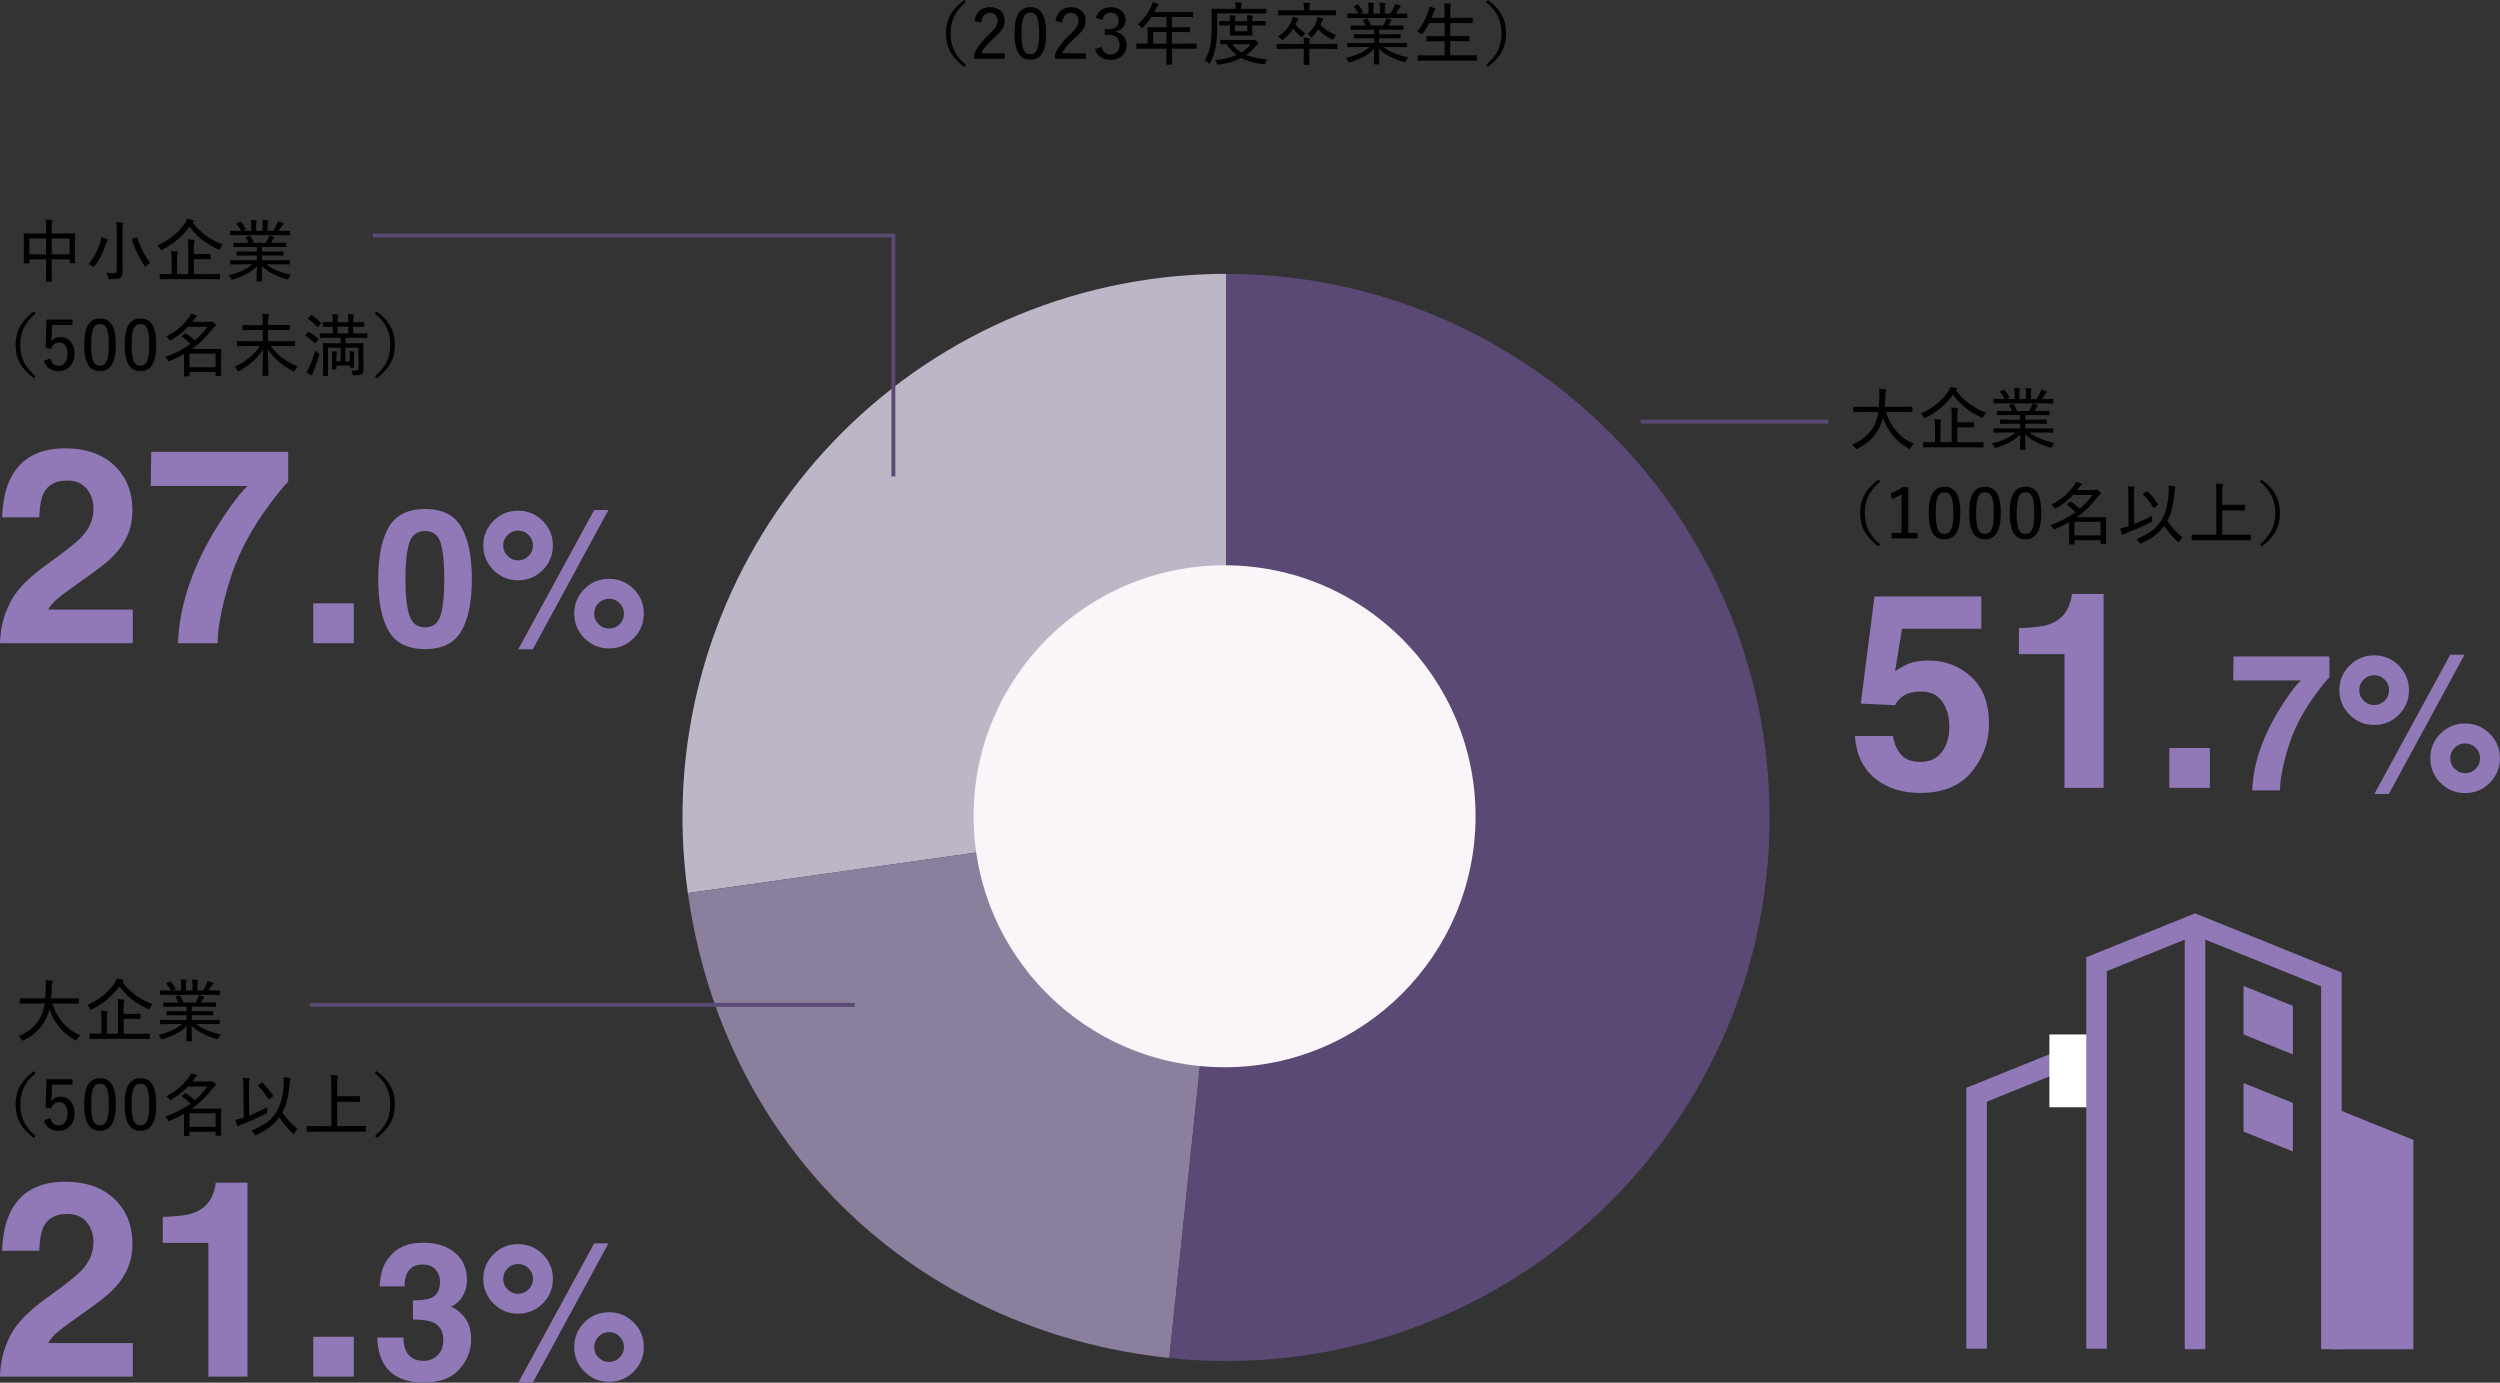 <?xml version="1.0" encoding="UTF-8"?>
<svg id="_レイヤー_2" data-name="レイヤー 2" xmlns="http://www.w3.org/2000/svg" viewBox="0 0 584.12 323.06">
  <rect x="0" y="0" width="584.12" height="323.06" fill="#333333" stroke="none"/>
  <defs>
    <style>
      .cls-1 {
        fill: #fff;
      }

      .cls-2 {
        fill: #faf5f9;
      }

      .cls-3 {
        fill: #8b7f9e;
      }

      .cls-4 {
        fill: #9079b6;
      }

      .cls-5 {
        fill: #bdb6c7;
      }

      .cls-6 {
        fill: #5a4974;
      }

      .cls-7 {
        stroke: #5a4974;
        stroke-width: .91px;
      }

      .cls-7, .cls-8 {
        fill: none;
        stroke-miterlimit: 10;
      }

      .cls-8 {
        stroke: #9079b6;
        stroke-width: 4.8px;
      }
    </style>
  </defs>
  <g id="OBJ">
    <g>
      <g>
        <path d="m225.68.48c-2.67,2.26-3.57,4.53-3.57,7.33s.9,5.09,3.57,7.33l-.4.48c-3.04-2.29-4.26-4.67-4.26-7.81s1.22-5.52,4.26-7.81l.4.48Z"/>
        <path d="m227.71,4.9c.27-2.1,1.7-3.22,3.6-3.22,2.02,0,3.43,1.17,3.43,3.14,0,1.33-.53,2.31-2.45,4.02-1.7,1.5-2.53,2.5-3.04,3.6h5.51v1.3h-7.14v-1.15c.7-1.55,1.73-2.91,3.47-4.56,1.62-1.54,1.98-2.19,1.98-3.22,0-1.14-.7-1.82-1.78-1.82-1.14,0-1.86.75-1.99,2.27l-1.6-.35Z"/>
        <path d="m244.43,7.76c0,4.34-1.31,6.19-3.71,6.19s-3.68-1.82-3.68-6.16,1.31-6.12,3.71-6.12,3.68,1.76,3.68,6.08Zm-5.76.02c0,3.63.62,4.9,2.05,4.9s2.08-1.26,2.08-4.9-.62-4.82-2.05-4.82-2.08,1.18-2.08,4.82Z"/>
        <path d="m246.62,4.9c.27-2.1,1.7-3.22,3.6-3.22,2.02,0,3.43,1.17,3.43,3.14,0,1.33-.53,2.31-2.45,4.02-1.7,1.5-2.53,2.5-3.04,3.6h5.51v1.3h-7.14v-1.15c.7-1.55,1.73-2.91,3.47-4.56,1.62-1.54,1.98-2.19,1.98-3.22,0-1.14-.7-1.82-1.78-1.82-1.14,0-1.86.75-1.98,2.27l-1.6-.35Z"/>
        <path d="m256.06,4.14c.48-1.57,1.73-2.46,3.49-2.46,2,0,3.43,1.25,3.43,2.95,0,1.41-.86,2.43-2.26,2.71v.13c1.55.34,2.51,1.46,2.51,3.01,0,2.07-1.52,3.49-3.68,3.49-1.89,0-3.15-.77-3.7-2.48l1.55-.53c.34,1.25.99,1.75,2.14,1.75,1.25,0,2.03-.83,2.03-2.21,0-1.47-.77-2.34-2.53-2.34h-.91v-1.33h.82c1.65,0,2.4-.75,2.4-2.05,0-1.18-.75-1.82-1.84-1.82-.93,0-1.71.54-1.9,1.7l-1.55-.5Z"/>
        <path d="m267.72,11.36c-1.47,0-1.97.03-2.06.03-.13,0-.14-.02-.14-.16v-.93c0-.13.02-.14.14-.14.1,0,.59.03,2.06.03h.43v-2.3c0-.91-.03-1.31-.03-1.41,0-.13.02-.14.16-.14.08,0,.64.03,2.22.03h2.05v-2.42h-3.52c-.53.82-1.17,1.62-1.94,2.38-.13.14-.21.21-.27.21s-.13-.08-.26-.24c-.22-.29-.46-.48-.7-.61,1.44-1.28,2.42-2.64,3.07-4.06.18-.4.3-.75.37-1.11.46.1.88.21,1.22.32.16.06.22.13.22.24s-.06.16-.18.26c-.13.1-.24.24-.4.58-.14.3-.29.61-.45.9h6.69c1.58,0,2.13-.03,2.21-.03.13,0,.14.02.14.14v.91c0,.13-.02.14-.14.14-.08,0-.62-.03-2.21-.03h-2.56v2.42h1.84c1.58,0,2.11-.03,2.21-.03.13,0,.14.02.14.14v.88c0,.14-.02.16-.14.16-.1,0-.62-.03-2.21-.03h-1.84v2.71h3.52c1.46,0,1.97-.03,2.05-.03.13,0,.14.02.14.14v.93c0,.14-.02.16-.14.16-.08,0-.59-.03-2.05-.03h-3.52v.96c0,1.75.03,2.54.03,2.62,0,.14-.02.14-.14.14h-1.06c-.14,0-.16,0-.16-.14,0-.1.03-.88.03-2.62v-.96h-4.83Zm4.83-1.17v-2.71h-3.12v2.71h3.12Z"/>
        <path d="m284.4,5.62c0,2.1-.06,3.22-.26,4.72-.19,1.49-.67,3.03-1.39,4.34-.08.16-.13.24-.19.24s-.13-.06-.26-.21c-.27-.3-.58-.54-.8-.67.72-1.14,1.23-2.61,1.42-4.19.16-1.33.21-2.4.21-4.42,0-2.21-.03-3.15-.03-3.25,0-.13.02-.14.14-.14.1,0,.64.03,2.21.03h3.27v-.27c0-.5-.02-.91-.11-1.3.51.02.91.05,1.33.1.14.02.22.08.22.13,0,.11-.05.19-.1.3-.06.14-.1.37-.1.74v.3h3.6c1.55,0,2.08-.03,2.18-.03.14,0,.14.02.14.14v.85c0,.13,0,.14-.14.14-.1,0-.62-.03-2.18-.03h-9.17v2.48Zm8.16,3.73c.18,0,.26-.03.32-.06.08-.03.13-.05.18-.05.11,0,.22.06.53.35.3.29.42.43.42.51,0,.13-.05.19-.18.26-.16.08-.3.21-.53.5-.64.8-1.34,1.46-2.11,1.98,1.34.56,2.96.88,4.91,1.04-.18.19-.32.48-.42.78-.13.38-.13.4-.53.35-1.95-.22-3.67-.69-5.11-1.47-1.58.85-3.34,1.3-5.2,1.55-.37.05-.38.03-.53-.34-.11-.27-.26-.53-.45-.69,1.79-.16,3.54-.54,5.06-1.22-.91-.67-1.68-1.5-2.34-2.53-.94.02-1.28.03-1.36.03-.13,0-.14-.02-.14-.14v-.75c0-.13.02-.14.14-.14.1,0,.61.03,2.16.03h5.17Zm.75-4.42c1.6,0,2.16-.03,2.24-.03.14,0,.16.02.16.16v.77c0,.13-.02.14-.16.14-.08,0-.64-.03-2.24-.03h-.74v.69c0,.98.03,1.46.03,1.54,0,.14-.02.16-.14.16-.1,0-.46-.03-1.58-.03h-1.79c-1.14,0-1.49.03-1.57.03-.16,0-.18-.02-.18-.16,0-.1.03-.56.03-1.54v-.69h-.32c-1.31,0-1.92.03-2,.03-.14,0-.16-.02-.16-.14v-.77c0-.14.02-.16.16-.16.08,0,.69.03,2,.03h.32c0-.59-.02-1.06-.08-1.39.42.02.83.05,1.2.1.13.02.19.06.19.11,0,.11-.03.18-.08.27-.06.14-.08.43-.08.91h2.9c0-.59-.03-1.06-.1-1.39.42.02.85.05,1.2.1.13.02.21.06.21.11,0,.11-.03.18-.06.27-.06.14-.1.43-.1.91h.74Zm-5.41,5.39c.61.8,1.31,1.44,2.14,1.94.85-.51,1.58-1.15,2.18-1.94h-4.32Zm3.52-4.39h-2.9v1.38h2.9v-1.38Z"/>
        <path d="m304.64,10.26c0-.75,0-1.04-.1-1.44.46.02.91.05,1.34.1.14.02.19.08.19.16,0,.1-.05.18-.1.27-.05.11-.05.29-.05.59v.32h4.39c1.46,0,1.95-.03,2.03-.03.13,0,.14.02.14.14v.91c0,.14-.02.16-.14.16-.08,0-.58-.03-2.03-.03h-4.39v1.87c0,1.15.03,1.66.03,1.74,0,.13-.02.14-.14.14h-1.06c-.14,0-.16-.02-.16-.14,0-.1.03-.59.03-1.74v-1.87h-4.15c-1.46,0-1.95.03-2.03.03-.13,0-.14-.02-.14-.16v-.91c0-.13.02-.14.14-.14.08,0,.58.03,2.03.03h4.15Zm-3.76-6.69c-1.5,0-2.02.03-2.11.03-.14,0-.16-.02-.16-.14v-.93c0-.13.02-.14.16-.14.1,0,.61.03,2.11.03h3.78v-.24c0-.77-.02-1.17-.11-1.57.46.02.9.05,1.34.11.14.02.22.06.22.13,0,.1-.05.19-.1.3-.06.14-.08.35-.08,1.02v.24h3.97c1.5,0,2.02-.03,2.11-.03.13,0,.14.02.14.14v.93c0,.13-.02.14-.14.14-.1,0-.61-.03-2.11-.03h-9.03Zm.82,1.47c.19-.45.26-.82.3-1.1.43.08.8.16,1.12.27.18.06.26.13.26.22s-.03.13-.1.19c-.14.14-.24.34-.37.62-.06.16-.14.3-.21.45.61.83,1.38,1.5,2.29,2.07-.21.19-.37.37-.54.66-.11.18-.18.26-.26.26-.06,0-.14-.05-.27-.14-.7-.56-1.28-1.19-1.76-1.84-.59.96-1.33,1.75-2.27,2.48-.14.11-.22.18-.29.18-.08,0-.14-.08-.29-.26-.19-.24-.45-.43-.7-.58,1.44-.83,2.53-2.21,3.09-3.47Zm6.85.72c.91,1.09,2.05,1.81,3.62,2.4-.19.19-.38.48-.51.79-.11.22-.16.32-.26.32-.06,0-.14-.05-.29-.11-1.41-.69-2.43-1.52-3.12-2.34-.35.59-.78,1.17-1.3,1.71-.13.13-.21.19-.27.19-.08,0-.14-.08-.29-.24-.19-.24-.37-.38-.61-.53,1.04-.9,1.7-2,2.06-2.95.19-.5.26-.82.27-1.03.43.1.75.18,1.12.32.16.05.22.11.22.21,0,.06-.05.13-.13.19-.13.11-.19.26-.29.51l-.24.54Z"/>
        <path d="m317.02,11.01c-1.49,0-1.98.03-2.06.03-.14,0-.16-.02-.16-.14v-.72c0-.14.02-.16.16-.16.08,0,.58.03,2.06.03h4.03v-1.1h-2.34c-1.6,0-2.16.03-2.24.03-.13,0-.14-.02-.14-.14v-.7c0-.14.02-.16.14-.16.08,0,.64.03,2.24.03h2.34v-1.07h-3.11c-1.57,0-2.1.03-2.18.03-.14,0-.16-.02-.16-.14v-.74c0-.13.02-.14.16-.14.08,0,.61.03,2.18.03h1.15c-.19-.48-.38-.88-.61-1.2-.08-.13-.06-.18.13-.24l.66-.19c.18-.06.21-.06.29.06.27.42.54.96.79,1.57h2.83c.18-.32.32-.62.51-1.06.08-.19.13-.35.19-.66.38.08.75.16,1.02.26.19.06.27.11.27.19,0,.1-.05.14-.13.21-.1.08-.19.24-.26.35-.13.24-.26.45-.42.7h1.23c1.58,0,2.1-.03,2.19-.03.13,0,.14.02.14.14v.74c0,.13-.02.14-.14.14-.1,0-.61-.03-2.19-.03h-3.35v1.07h2.64c1.6,0,2.14-.03,2.24-.03.13,0,.14.02.14.16v.7c0,.13-.02.14-.14.14-.1,0-.64-.03-2.24-.03h-2.64v1.1h4.32c1.49,0,1.97-.03,2.06-.03.14,0,.16.02.16.16v.72c0,.13-.02.14-.16.14-.1,0-.58-.03-2.06-.03h-3.33c1.46,1.1,3.23,1.86,5.79,2.43-.16.19-.35.46-.5.77-.18.37-.21.38-.59.27-2.4-.69-4.24-1.68-5.73-3.04,0,2.19.08,3.2.08,3.47,0,.13-.02.14-.14.14h-1.02c-.13,0-.14-.02-.14-.14,0-.27.06-1.23.08-3.43-1.49,1.46-3.2,2.32-5.52,3.06-.13.05-.22.06-.29.06-.11,0-.18-.08-.27-.29-.16-.32-.34-.56-.53-.74,2.42-.62,4.19-1.39,5.55-2.58h-3.01Zm0-6.83c-1.49,0-1.98.03-2.06.03-.14,0-.16-.02-.16-.14v-.77c0-.14.02-.16.16-.16.08,0,.58.03,2.06.03h.37c-.3-.59-.62-1.07-1.04-1.57-.08-.08-.06-.14.11-.22l.64-.32c.13-.06.18-.06.26.03.38.45.78,1.01,1.12,1.6.06.11.05.14-.11.22l-.48.26h1.86v-1.14c0-.58-.02-1.01-.1-1.44.4.02.9.05,1.1.08.22.03.29.08.29.16s-.05.16-.08.26c-.03.11-.08.37-.08.94v1.14h1.54v-1.12c0-.58,0-1.01-.1-1.44.4.02.88.05,1.09.08.24.03.3.08.3.16,0,.06-.05.18-.08.26-.05.13-.08.35-.08.93v1.14h1.3c.32-.48.58-.93.82-1.44.11-.22.21-.5.27-.79.43.1.82.21,1.12.34.13.05.24.11.24.19,0,.11-.06.16-.16.24-.11.1-.18.19-.26.32-.24.37-.5.75-.77,1.14h.48c1.49,0,1.97-.03,2.06-.03.14,0,.16.02.16.16v.77c0,.13-.02.14-.16.14-.1,0-.58-.03-2.06-.03h-9.57Z"/>
        <path d="m333.45,14.18c-1.5,0-2,.03-2.08.03-.13,0-.14-.02-.14-.14v-.99c0-.14.02-.16.14-.16.08,0,.58.03,2.08.03h4.08v-3.31h-1.87c-1.6,0-2.13.03-2.22.03-.14,0-.16-.02-.16-.16v-.95c0-.13.02-.14.16-.14.1,0,.62.03,2.22.03h1.87v-3.06h-3.6c-.42.85-.91,1.67-1.54,2.43-.11.13-.16.21-.24.21-.06,0-.14-.06-.29-.21-.22-.22-.51-.4-.75-.5,1.25-1.44,2.05-2.99,2.62-4.8.11-.34.19-.69.21-.98.43.1.91.22,1.22.32.16.05.22.11.22.21,0,.06-.03.14-.13.26-.1.1-.19.27-.29.54-.16.45-.32.88-.5,1.31h3.06v-1.12c0-1.14-.02-1.6-.13-2.29.51.02,1.02.05,1.42.08.13.02.21.1.21.16,0,.1-.03.19-.08.3-.06.19-.1.59-.1,1.71v1.15h2.87c1.6,0,2.13-.03,2.22-.03.14,0,.16.02.16.14v.98c0,.13-.02.14-.16.14-.1,0-.62-.03-2.22-.03h-2.87v3.06h2.13c1.6,0,2.14-.03,2.22-.03.13,0,.14.02.14.14v.95c0,.14-.02.16-.14.16-.08,0-.62-.03-2.22-.03h-2.13v3.31h4.02c1.49,0,1.99-.03,2.08-.03.13,0,.14.02.14.16v.99c0,.13-.02.14-.14.14-.1,0-.59-.03-2.08-.03h-9.43Z"/>
        <path d="m347.64,0c3.06,2.29,4.26,4.67,4.26,7.81s-1.2,5.52-4.26,7.81l-.4-.48c2.67-2.24,3.57-4.51,3.57-7.33s-.9-5.07-3.57-7.33l.4-.48Z"/>
      </g>
      <g>
        <path class="cls-4" d="m20.25,285.55c-1.06-1.27-2.58-1.91-4.56-1.91-2.71,0-4.55,1.01-5.53,3.03-.56,1.17-.9,3.02-1,5.56H.5c.15-3.85.84-6.97,2.09-9.34,2.38-4.52,6.59-6.78,12.66-6.78,4.79,0,8.6,1.33,11.44,3.98,2.83,2.66,4.25,6.17,4.25,10.55,0,3.35-1,6.33-3,8.94-1.31,1.73-3.47,3.66-6.47,5.78l-3.56,2.53c-2.23,1.58-3.76,2.73-4.58,3.44-.82.71-1.52,1.53-2.08,2.47h19.78v7.84H0c.08-3.25.78-6.22,2.09-8.91,1.27-3.02,4.27-6.22,9-9.59,4.1-2.94,6.76-5.04,7.97-6.31,1.85-1.98,2.78-4.15,2.78-6.5,0-1.92-.53-3.51-1.59-4.78Z"/>
        <path class="cls-4" d="m57.81,321.64h-9.12v-31.25h-10.66v-6.06c2.81-.12,4.78-.31,5.91-.56,1.79-.4,3.25-1.19,4.38-2.38.77-.81,1.35-1.9,1.75-3.25.23-.81.34-1.42.34-1.81h7.41v45.31Z"/>
        <path class="cls-4" d="m73.19,312.33h9.47v9.31h-9.47v-9.31Z"/>
        <path class="cls-4" d="m95.54,296.83c-.7.93-1.04,2.18-1.01,3.74h-5.82c.06-1.58.33-3.07.81-4.48.51-1.24,1.31-2.38,2.41-3.43.82-.74,1.79-1.31,2.91-1.71s2.5-.59,4.13-.59c3.03,0,5.48.78,7.34,2.35s2.79,3.67,2.79,6.31c0,1.87-.55,3.44-1.66,4.73-.7.8-1.43,1.35-2.19,1.64.57,0,1.39.49,2.45,1.47,1.59,1.47,2.38,3.49,2.38,6.04,0,2.68-.93,5.04-2.79,7.08-1.86,2.04-4.61,3.05-8.26,3.05-4.49,0-7.61-1.47-9.36-4.4-.92-1.56-1.43-3.6-1.53-6.12h6.12c0,1.27.2,2.32.61,3.15.76,1.53,2.14,2.3,4.13,2.3,1.23,0,2.29-.42,3.21-1.26.91-.84,1.37-2.04,1.37-3.62,0-2.08-.85-3.48-2.54-4.18-.96-.39-2.48-.59-4.55-.59v-4.46c2.03-.03,3.44-.23,4.24-.59,1.39-.61,2.08-1.85,2.08-3.72,0-1.21-.35-2.2-1.06-2.95-.71-.76-1.7-1.14-2.99-1.14-1.47,0-2.55.47-3.24,1.4Z"/>
        <path class="cls-4" d="m115.3,304.56c-1.59-1.59-2.38-3.51-2.38-5.75s.79-4.16,2.38-5.75c1.59-1.59,3.51-2.38,5.75-2.38s4.16.79,5.75,2.38c1.59,1.59,2.38,3.51,2.38,5.75s-.79,4.16-2.37,5.75c-1.58,1.59-3.5,2.38-5.76,2.38s-4.16-.79-5.75-2.38Zm3.3-3.3c.67.69,1.49,1.03,2.45,1.03s1.78-.34,2.46-1.02,1.02-1.5,1.02-2.46-.34-1.78-1.02-2.46c-.68-.68-1.5-1.02-2.46-1.02s-1.78.34-2.46,1.02-1.02,1.5-1.02,2.46.34,1.78,1.03,2.45Zm5.88,21.81h-3.39l17.74-32.55h3.33l-17.68,32.55Zm9.69-8.33c0-2.26.79-4.19,2.38-5.78,1.59-1.58,3.51-2.36,5.75-2.36s4.16.79,5.75,2.38c1.59,1.59,2.38,3.51,2.38,5.75s-.79,4.16-2.38,5.75c-1.59,1.59-3.51,2.38-5.75,2.38s-4.16-.79-5.75-2.38-2.38-3.51-2.38-5.75Zm5.69,2.45c.67.69,1.49,1.03,2.45,1.03s1.78-.34,2.46-1.02,1.02-1.5,1.02-2.46-.34-1.78-1.02-2.46c-.68-.68-1.5-1.02-2.46-1.02s-1.78.34-2.46,1.02-1.02,1.5-1.02,2.46.34,1.78,1.03,2.45Z"/>
      </g>
      <g>
        <path class="cls-4" d="m20.25,114.19c-1.06-1.27-2.58-1.91-4.56-1.91-2.71,0-4.55,1.01-5.53,3.03-.56,1.17-.9,3.02-1,5.56H.5c.15-3.85.84-6.97,2.09-9.34,2.38-4.52,6.59-6.78,12.66-6.78,4.79,0,8.6,1.33,11.44,3.98,2.83,2.66,4.25,6.17,4.25,10.55,0,3.35-1,6.33-3,8.94-1.31,1.73-3.47,3.66-6.47,5.78l-3.56,2.53c-2.23,1.58-3.76,2.73-4.58,3.44-.82.71-1.52,1.53-2.08,2.47h19.78v7.84H0c.08-3.25.78-6.22,2.09-8.91,1.27-3.02,4.27-6.22,9-9.59,4.1-2.94,6.76-5.04,7.97-6.31,1.85-1.98,2.78-4.15,2.78-6.5,0-1.92-.53-3.51-1.59-4.78Z"/>
        <path class="cls-4" d="m61.78,119.53c-2.38,3.38-4.37,6.85-5.97,10.44-1.27,2.81-2.42,6.25-3.44,10.31-1.02,4.06-1.53,7.4-1.53,10h-9.25c.27-8.12,2.94-16.57,8-25.34,3.27-5.44,6.01-9.23,8.22-11.38h-22.59l.12-8h32v6.97c-1.33,1.31-3.19,3.65-5.56,7Z"/>
        <path class="cls-4" d="m73.19,140.97h9.47v9.31h-9.47v-9.31Z"/>
        <path class="cls-4" d="m99.31,151.66c-4.04,0-6.87-1.42-8.5-4.24-1.63-2.83-2.44-6.86-2.44-12.1s.81-9.28,2.44-12.12,4.46-4.27,8.5-4.27,6.88,1.42,8.51,4.27c1.62,2.84,2.43,6.88,2.43,12.12s-.81,9.27-2.44,12.1c-1.63,2.83-4.46,4.24-8.5,4.24Zm3.65-7.98c.57-1.92.85-4.71.85-8.36s-.29-6.65-.86-8.49-1.79-2.76-3.64-2.76-3.08.92-3.68,2.76c-.6,1.84-.9,4.67-.9,8.49s.3,6.44.9,8.37c.6,1.93,1.82,2.9,3.68,2.9s3.07-.97,3.65-2.91Z"/>
        <path class="cls-4" d="m115.3,133.2c-1.59-1.59-2.38-3.51-2.38-5.75s.79-4.16,2.38-5.75c1.59-1.59,3.51-2.38,5.75-2.38s4.16.79,5.75,2.38c1.59,1.59,2.38,3.51,2.38,5.75s-.79,4.16-2.37,5.75c-1.58,1.59-3.5,2.38-5.76,2.38s-4.16-.79-5.75-2.38Zm3.3-3.3c.67.69,1.49,1.03,2.45,1.03s1.78-.34,2.46-1.02c.68-.68,1.02-1.5,1.02-2.46s-.34-1.78-1.02-2.46c-.68-.68-1.5-1.02-2.46-1.02s-1.78.34-2.46,1.02c-.68.68-1.02,1.5-1.02,2.46s.34,1.78,1.03,2.45Zm5.88,21.81h-3.39l17.74-32.55h3.33l-17.68,32.55Zm9.69-8.33c0-2.26.79-4.19,2.38-5.78,1.59-1.58,3.51-2.36,5.75-2.36s4.16.79,5.75,2.38c1.59,1.59,2.38,3.51,2.38,5.75s-.79,4.16-2.38,5.75-3.51,2.38-5.75,2.38-4.16-.79-5.75-2.38c-1.59-1.59-2.38-3.51-2.38-5.75Zm5.69,2.45c.67.69,1.49,1.03,2.45,1.03s1.78-.34,2.46-1.02,1.02-1.5,1.02-2.46-.34-1.78-1.02-2.46c-.68-.68-1.5-1.02-2.46-1.02s-1.78.34-2.46,1.02-1.02,1.5-1.02,2.46.34,1.78,1.03,2.45Z"/>
      </g>
      <g>
        <path class="cls-4" d="m448.74,161.58c-1.08,0-2.02.14-2.81.41-1.4.5-2.45,1.43-3.16,2.78l-8-.38,3.19-25.03h24.97v7.56h-18.53l-1.62,9.91c1.38-.9,2.45-1.49,3.22-1.78,1.29-.48,2.86-.72,4.72-.72,3.75,0,7.02,1.26,9.81,3.78,2.79,2.52,4.19,6.19,4.19,11,0,4.19-1.34,7.93-4.03,11.22s-6.71,4.94-12.06,4.94c-4.31,0-7.85-1.16-10.62-3.47-2.77-2.31-4.31-5.59-4.62-9.84h8.88c.35,1.94,1.03,3.43,2.03,4.48s2.46,1.58,4.38,1.58c2.21,0,3.89-.78,5.05-2.33s1.73-3.5,1.73-5.86-.54-4.27-1.62-5.86c-1.08-1.59-2.77-2.39-5.06-2.39Z"/>
        <path class="cls-4" d="m491.49,184.08h-9.12v-31.25h-10.66v-6.06c2.81-.12,4.78-.31,5.91-.56,1.79-.4,3.25-1.19,4.38-2.38.77-.81,1.35-1.9,1.75-3.25.23-.81.34-1.42.34-1.81h7.41v45.31Z"/>
        <path class="cls-4" d="m506.86,174.77h9.47v9.31h-9.47v-9.31Z"/>
        <path class="cls-4" d="m540.37,163.15c-1.66,2.36-3.06,4.8-4.18,7.31-.89,1.97-1.69,4.38-2.41,7.22-.71,2.84-1.07,5.18-1.07,7h-6.47c.19-5.69,2.06-11.6,5.6-17.74,2.29-3.81,4.21-6.46,5.75-7.96h-15.82l.09-5.6h22.4v4.88c-.93.92-2.23,2.55-3.89,4.9Z"/>
        <path class="cls-4" d="m548.97,167c-1.59-1.59-2.38-3.51-2.38-5.75s.79-4.16,2.38-5.75c1.59-1.59,3.51-2.38,5.75-2.38s4.16.79,5.75,2.38c1.59,1.59,2.38,3.51,2.38,5.75s-.79,4.16-2.37,5.75c-1.58,1.59-3.5,2.38-5.76,2.38s-4.16-.79-5.75-2.38Zm3.3-3.3c.67.69,1.49,1.03,2.45,1.03s1.78-.34,2.46-1.02c.68-.68,1.02-1.5,1.02-2.46s-.34-1.78-1.02-2.46c-.68-.68-1.5-1.02-2.46-1.02s-1.78.34-2.46,1.02c-.68.68-1.02,1.5-1.02,2.46s.34,1.78,1.03,2.45Zm5.88,21.81h-3.39l17.74-32.55h3.33l-17.68,32.55Zm9.69-8.33c0-2.26.79-4.19,2.38-5.78,1.59-1.58,3.51-2.36,5.75-2.36s4.16.79,5.75,2.38c1.59,1.59,2.38,3.51,2.38,5.75s-.8,4.16-2.38,5.75c-1.59,1.59-3.51,2.38-5.75,2.38s-4.16-.79-5.75-2.38c-1.59-1.59-2.38-3.51-2.38-5.75Zm5.69,2.45c.67.69,1.49,1.03,2.45,1.03s1.78-.34,2.46-1.02c.68-.68,1.02-1.5,1.02-2.46s-.34-1.78-1.02-2.46c-.68-.68-1.5-1.02-2.46-1.02s-1.78.34-2.46,1.02c-.68.68-1.02,1.5-1.02,2.46s.34,1.78,1.03,2.45Z"/>
      </g>
      <g>
        <path d="m435.27,96.28c-1.49,0-2,.03-2.08.03-.14,0-.16-.02-.16-.16v-.98c0-.13.02-.14.16-.14.08,0,.59.03,2.08.03h3.73c.06-.74.1-1.54.11-2.4.02-.83,0-1.33-.08-1.83.4.02,1.02.05,1.44.11.13.02.24.1.24.19,0,.13-.03.19-.1.32-.08.16-.11.45-.13,1.17-.02.85-.05,1.67-.13,2.43h4.23c1.49,0,2-.03,2.08-.03.14,0,.16.02.16.14v.98c0,.14-.02.16-.16.16-.08,0-.59-.03-2.08-.03h-3.94c1.01,3.27,3.28,6.15,6.53,7.39-.26.24-.53.56-.72.9-.13.22-.18.32-.27.32-.08,0-.16-.05-.3-.13-2.66-1.41-4.83-3.94-5.94-7.12-.19.78-.45,1.5-.77,2.16-1.1,2.27-2.74,3.81-5.15,5.01-.14.06-.24.11-.3.11-.1,0-.16-.08-.3-.29-.21-.3-.45-.53-.72-.74,2.66-1.07,4.34-2.71,5.27-4.61.43-.88.72-1.87.9-3.01h-3.59Z"/>
        <path d="m463.45,97.3c-.1.22-.13.32-.22.32-.06,0-.14-.05-.29-.11-2.77-1.22-5.01-2.98-6.63-5.3-1.73,2.45-3.86,4.1-6.35,5.38-.16.08-.24.13-.3.13-.08,0-.13-.1-.24-.3-.16-.32-.37-.58-.61-.8,3.01-1.34,5.12-3.22,6.4-5.17.27-.38.38-.67.5-1.04.48.06.98.19,1.33.27.16.05.24.11.24.22,0,.08-.05.14-.14.21-.05.03-.1.06-.13.11,1.84,2.51,4.26,4.16,7.04,5.19-.24.26-.42.54-.59.9Zm-11.92,7.2c-1.46,0-1.97.03-2.05.03-.13,0-.14-.02-.14-.14v-.96c0-.13.02-.14.14-.14.08,0,.59.03,2.05.03h.58v-3.55c0-.86-.02-1.42-.13-1.84.48.02.94.05,1.39.1.13.02.21.08.21.16,0,.11-.05.19-.1.3-.08.19-.1.54-.1,1.31v3.52h2.63v-6.26c0-.85-.02-1.41-.11-1.84.48.02.96.05,1.39.1.13.02.22.1.22.16,0,.14-.05.21-.1.32-.1.19-.1.54-.1,1.3v1.57h1.81c1.41,0,1.9-.03,2-.03.13,0,.14.02.14.16v.91c0,.14-.02.16-.14.16-.1,0-.59-.03-2-.03h-1.81v3.49h3.92c1.47,0,1.97-.03,2.06-.03.13,0,.14.02.14.14v.96c0,.13-.02.14-.14.14-.1,0-.59-.03-2.06-.03h-9.72Z"/>
        <path d="m467.99,101.06c-1.49,0-1.98.03-2.06.03-.14,0-.16-.02-.16-.14v-.72c0-.14.02-.16.16-.16.08,0,.58.03,2.06.03h4.03v-1.1h-2.34c-1.6,0-2.16.03-2.24.03-.13,0-.14-.02-.14-.14v-.71c0-.14.02-.16.14-.16.08,0,.64.03,2.24.03h2.34v-1.07h-3.11c-1.57,0-2.1.03-2.18.03-.14,0-.16-.02-.16-.14v-.74c0-.13.02-.14.16-.14.08,0,.61.03,2.18.03h1.15c-.19-.48-.38-.88-.61-1.2-.08-.13-.06-.18.13-.24l.66-.19c.18-.06.21-.06.29.06.27.42.54.96.78,1.57h2.83c.18-.32.32-.62.51-1.06.08-.19.13-.35.19-.66.38.08.75.16,1.02.26.19.06.27.11.27.19,0,.1-.05.14-.13.21-.1.08-.19.24-.26.35-.13.24-.26.45-.42.71h1.23c1.58,0,2.1-.03,2.19-.03.13,0,.14.02.14.14v.74c0,.13-.02.14-.14.14-.1,0-.61-.03-2.19-.03h-3.35v1.07h2.64c1.6,0,2.14-.03,2.24-.03.13,0,.14.02.14.16v.71c0,.13-.02.14-.14.14-.1,0-.64-.03-2.24-.03h-2.64v1.1h4.32c1.49,0,1.97-.03,2.06-.03.14,0,.16.02.16.16v.72c0,.13-.02.14-.16.14-.1,0-.58-.03-2.06-.03h-3.33c1.46,1.11,3.23,1.86,5.79,2.43-.16.19-.35.46-.5.77-.18.37-.21.38-.59.27-2.4-.69-4.24-1.68-5.73-3.04,0,2.19.08,3.2.08,3.47,0,.13-.02.14-.14.14h-1.02c-.13,0-.14-.02-.14-.14,0-.27.06-1.23.08-3.43-1.49,1.46-3.2,2.32-5.52,3.06-.13.05-.22.06-.29.06-.11,0-.18-.08-.27-.29-.16-.32-.34-.56-.53-.74,2.42-.62,4.19-1.39,5.55-2.58h-3.01Zm0-6.83c-1.49,0-1.98.03-2.06.03-.14,0-.16-.02-.16-.14v-.77c0-.14.02-.16.16-.16.08,0,.58.03,2.06.03h.37c-.3-.59-.62-1.07-1.04-1.57-.08-.08-.06-.14.11-.22l.64-.32c.13-.06.18-.06.26.03.38.45.78,1.01,1.12,1.6.06.11.05.14-.11.22l-.48.26h1.86v-1.14c0-.58-.02-1.01-.1-1.44.4.02.9.05,1.1.08.22.03.29.08.29.16s-.05.16-.08.26c-.03.11-.08.37-.08.95v1.14h1.54v-1.12c0-.58,0-1.01-.1-1.44.4.02.88.05,1.09.08.24.03.3.08.3.16,0,.06-.05.18-.08.26-.05.13-.08.35-.08.93v1.14h1.3c.32-.48.58-.93.82-1.44.11-.22.21-.5.27-.78.43.1.82.21,1.12.34.13.05.24.11.24.19,0,.11-.06.16-.16.24-.11.1-.18.19-.26.32-.24.37-.5.75-.77,1.14h.48c1.49,0,1.97-.03,2.06-.03.14,0,.16.02.16.16v.77c0,.13-.02.14-.16.14-.1,0-.58-.03-2.06-.03h-9.57Z"/>
        <path d="m439.28,112.53c-2.67,2.26-3.57,4.53-3.57,7.33s.9,5.09,3.57,7.33l-.4.48c-3.04-2.29-4.26-4.67-4.26-7.81s1.22-5.52,4.26-7.81l.4.48Z"/>
        <path d="m445.85,124.52h2.19v1.26h-6.1v-1.26h2.35v-9.04c-.61.46-1.38.8-2.27,1.12l-.27-1.38c1.02-.32,1.95-.77,2.77-1.39h1.33v10.69Z"/>
        <path d="m458.03,119.82c0,4.34-1.31,6.19-3.71,6.19s-3.68-1.82-3.68-6.16,1.31-6.11,3.71-6.11,3.68,1.76,3.68,6.08Zm-5.76.02c0,3.63.62,4.9,2.05,4.9s2.08-1.27,2.08-4.9-.62-4.82-2.05-4.82-2.08,1.18-2.08,4.82Z"/>
        <path d="m467.48,119.82c0,4.34-1.31,6.19-3.71,6.19s-3.68-1.82-3.68-6.16,1.31-6.11,3.71-6.11,3.68,1.76,3.68,6.08Zm-5.76.02c0,3.63.62,4.9,2.05,4.9s2.08-1.27,2.08-4.9-.62-4.82-2.05-4.82-2.08,1.18-2.08,4.82Z"/>
        <path d="m476.94,119.82c0,4.34-1.31,6.19-3.71,6.19s-3.68-1.82-3.68-6.16,1.31-6.11,3.71-6.11,3.68,1.76,3.68,6.08Zm-5.76.02c0,3.63.62,4.9,2.05,4.9s2.08-1.27,2.08-4.9-.62-4.82-2.05-4.82-2.08,1.18-2.08,4.82Z"/>
        <path d="m484.41,115.61c-1.01,1.09-2.24,2.1-3.94,3.11-.14.08-.22.13-.29.13-.1,0-.16-.08-.27-.29-.19-.29-.4-.5-.61-.64,2.46-1.3,3.99-2.69,5.23-4.4.24-.34.42-.64.51-.95.48.11.88.24,1.23.37.13.05.18.1.18.19s-.06.16-.19.24-.22.19-.45.5l-.46.62h3.92c.26,0,.32,0,.42-.03.08-.03.14-.06.24-.06.13,0,.27.08.54.34.34.3.4.43.4.53,0,.13-.06.21-.21.29-.13.06-.32.26-.5.48-1.38,1.81-2.87,3.36-4.91,4.79h4.55c1.41,0,2.08-.03,2.18-.03.13,0,.14.02.14.13,0,.1-.03.53-.03,1.94v1.38c0,2.26.03,2.66.03,2.75,0,.13-.02.14-.14.14h-1.02c-.14,0-.16-.02-.16-.14v-.78h-6.08v.86c0,.13-.02.14-.14.14h-1.02c-.14,0-.16-.02-.16-.14,0-.08.03-.56.03-2.8v-2.27c-.98.56-2.05,1.09-3.27,1.62-.13.05-.21.08-.27.08-.11,0-.14-.08-.27-.3-.16-.32-.37-.54-.59-.72,2.48-.86,4.37-1.9,5.91-3.04-.66-.66-1.28-1.18-1.94-1.63-.06-.05-.1-.08-.1-.11s.03-.08.11-.14l.56-.48c.14-.13.19-.13.32-.05.7.45,1.33.96,2.05,1.6,1.17-.99,2.11-2.06,2.98-3.19h-4.5Zm.3,6.31v3.17h6.08v-3.17h-6.08Z"/>
        <path d="m498.66,122.44c1.33-.53,2.75-1.17,4.19-1.94-.03.27-.03.59.02.9q.06.4-.3.59c-1.84.96-3.7,1.79-5.84,2.58-.3.11-.43.18-.53.27-.06.06-.13.1-.19.1-.08,0-.16-.05-.21-.18-.14-.38-.29-.86-.4-1.3.51-.1.94-.21,1.39-.35l.56-.19-.06-7c-.02-1.1-.02-1.7-.13-2.29.46.02.98.05,1.38.1.14.02.24.1.24.16,0,.13-.05.21-.1.32-.1.19-.11.61-.1,1.7l.08,6.53Zm6.29-.77c.93-1.47,1.54-3.46,1.73-5.95.08-.95.08-1.65,0-2.23.54.03,1.04.1,1.42.16.13.03.21.08.21.19,0,.13-.06.22-.11.35-.06.16-.14.74-.21,1.5-.19,2.46-.77,4.51-1.6,6,1.09,1.66,2.26,2.87,3.54,3.84-.24.24-.5.59-.7.93-.1.18-.14.26-.21.26s-.13-.06-.26-.18c-1.15-1.09-2.11-2.21-3.11-3.67-1.12,1.57-2.51,2.75-5.27,4.05-.14.06-.24.11-.3.11-.1,0-.14-.1-.27-.3-.18-.32-.38-.54-.67-.77,3.09-1.26,4.66-2.48,5.81-4.31Zm-3.46-6.83c.08-.05.13-.08.16-.08.05,0,.08.03.13.08.96.88,1.68,1.79,2.43,2.95.08.11.05.18-.1.27l-.7.5c-.1.06-.14.1-.19.1-.06,0-.1-.05-.14-.13-.75-1.22-1.41-2.06-2.34-2.98-.1-.1-.08-.14.1-.26l.66-.45Z"/>
        <path d="m514.31,126.22c-1.49,0-1.98.03-2.08.03-.13,0-.14-.02-.14-.14v-1.07c0-.13.02-.14.14-.14.1,0,.59.03,2.08.03h3.52v-9.49c0-1.25-.02-1.81-.11-2.46.48.02,1.04.05,1.46.11.13.02.24.08.24.16,0,.11-.05.21-.1.34-.06.18-.11.56-.11,1.55v2.8h3.15c1.46,0,1.97-.03,2.05-.03.13,0,.14.02.14.16v1.07c0,.13-.02.14-.14.14-.08,0-.59-.03-2.05-.03h-3.15v5.68h4.45c1.49,0,2-.03,2.08-.03.14,0,.16.02.16.14v1.07c0,.13-.02.14-.16.14-.08,0-.59-.03-2.08-.03h-9.35Z"/>
        <path d="m528.44,112.05c3.06,2.29,4.26,4.67,4.26,7.81s-1.2,5.52-4.26,7.81l-.4-.48c2.67-2.24,3.57-4.51,3.57-7.33s-.9-5.07-3.57-7.33l.4-.48Z"/>
      </g>
      <g>
        <g>
          <path class="cls-5" d="m286.47,190.99l-125.76,17.67c-9.76-69.46,38.63-133.68,108.08-143.44,5.56-.78,12.06-1.24,17.67-1.24v127Z"/>
          <path class="cls-3" d="m286.47,190.99l-13.27,126.3c-59.43-6.25-104.17-49.45-112.48-108.63l125.76-17.67Z"/>
          <path class="cls-6" d="m286.47,190.99V63.99c70.14,0,126.99,56.86,126.99,127s-56.86,127-126.99,127c-4.77,0-8.53-.2-13.27-.7l13.27-126.3Z"/>
        </g>
        <circle class="cls-2" cx="286.12" cy="190.72" r="58.64"/>
      </g>
      <line class="cls-7" x1="427.22" y1="98.5" x2="383.34" y2="98.5"/>
      <polyline class="cls-7" points="208.74 111.3 208.74 55.02 87.12 55.02"/>
      <g>
        <path d="m10.77,53.35c0-.98-.02-1.49-.11-2.05.48.02.98.05,1.39.1.11.02.22.08.22.16,0,.11-.03.21-.08.3-.06.16-.11.56-.11,1.39v1.3h3.12c1.58,0,2.13-.03,2.22-.03.13,0,.14.02.14.14,0,.08-.03.54-.03,1.89v1.75c0,2.54.03,2.96.03,3.06,0,.13-.02.14-.14.14h-1.01c-.13,0-.14-.02-.14-.14v-.77h-4.19v2.18c0,1.92.03,2.83.03,2.91,0,.13-.02.14-.14.14h-1.07c-.14,0-.16-.02-.16-.14,0-.1.03-.98.03-2.9v-2.19h-3.92v.83c0,.13-.02.14-.16.14h-1.01c-.13,0-.14-.02-.14-.14,0-.1.03-.53.03-3.07v-1.55c0-1.57-.03-2.05-.03-2.13,0-.13.02-.14.14-.14.1,0,.66.03,2.23.03h2.87v-1.2Zm-3.92,6.07h3.92v-3.7h-3.92v3.7Zm5.23-3.7v3.7h4.19v-3.7h-4.19Z"/>
        <path d="m23.41,56.73c.14-.46.21-.91.22-1.31.45.1.93.26,1.28.4.16.06.26.14.26.24,0,.08-.05.14-.11.21-.1.11-.21.29-.29.58-.59,1.9-1.39,3.65-2.67,5.28-.13.16-.19.24-.26.24s-.13-.06-.27-.18c-.29-.22-.64-.4-.91-.5,1.36-1.5,2.21-3.25,2.75-4.96Zm5.2,3.97c0,.99.05,2.05.05,2.74,0,.8-.16,1.2-.51,1.44-.38.26-.9.34-2.43.35-.38,0-.42,0-.48-.42-.06-.38-.21-.8-.38-1.06.59.08,1.04.1,1.65.1.56,0,.77-.11.77-.7v-9.14c0-.99-.02-1.47-.13-2.1.48.02,1.04.05,1.44.11.14.02.24.08.24.14,0,.14-.03.22-.1.34-.1.18-.11.48-.11,1.47v6.72Zm3.18-5.22c.21-.08.22-.08.27.06.66,2.22,1.84,4.34,3.07,5.91-.26.13-.62.35-.93.62-.14.13-.22.19-.29.19s-.13-.06-.22-.22c-1.06-1.6-2.26-4-2.87-6.05-.05-.14-.02-.16.22-.24l.74-.27Z"/>
        <path d="m51.44,58.01c-.1.22-.13.32-.22.32-.06,0-.14-.05-.29-.11-2.77-1.22-5.01-2.98-6.63-5.3-1.73,2.45-3.86,4.1-6.36,5.38-.16.08-.24.13-.3.13-.08,0-.13-.1-.24-.3-.16-.32-.37-.58-.61-.8,3.01-1.34,5.12-3.22,6.4-5.17.27-.38.38-.67.5-1.04.48.06.98.19,1.33.27.16.05.24.11.24.22,0,.08-.05.14-.14.21-.05.03-.1.06-.13.11,1.84,2.51,4.26,4.16,7.04,5.19-.24.26-.42.54-.59.9Zm-11.92,7.2c-1.46,0-1.97.03-2.05.03-.13,0-.14-.02-.14-.14v-.96c0-.13.02-.14.14-.14.08,0,.59.03,2.05.03h.58v-3.55c0-.86-.02-1.42-.13-1.84.48.02.94.05,1.39.1.13.02.21.08.21.16,0,.11-.05.19-.1.3-.08.19-.1.54-.1,1.31v3.52h2.62v-6.26c0-.85-.02-1.41-.11-1.84.48.02.96.05,1.39.1.13.02.22.1.22.16,0,.14-.05.21-.1.32-.1.19-.1.54-.1,1.3v1.57h1.81c1.41,0,1.91-.03,2-.03.13,0,.14.02.14.16v.91c0,.14-.02.16-.14.16-.1,0-.59-.03-2-.03h-1.81v3.49h3.92c1.47,0,1.97-.03,2.06-.03.13,0,.14.02.14.14v.96c0,.13-.02.14-.14.14-.1,0-.59-.03-2.06-.03h-9.72Z"/>
        <path d="m55.98,61.77c-1.49,0-1.98.03-2.06.03-.14,0-.16-.02-.16-.14v-.72c0-.14.02-.16.16-.16.08,0,.58.03,2.06.03h4.03v-1.1h-2.34c-1.6,0-2.16.03-2.24.03-.13,0-.14-.02-.14-.14v-.7c0-.14.02-.16.14-.16.08,0,.64.03,2.24.03h2.34v-1.07h-3.11c-1.57,0-2.1.03-2.18.03-.14,0-.16-.02-.16-.14v-.74c0-.13.02-.14.16-.14.08,0,.61.03,2.18.03h1.15c-.19-.48-.38-.88-.61-1.2-.08-.13-.06-.18.13-.24l.66-.19c.18-.06.21-.06.29.06.27.42.54.96.79,1.57h2.83c.18-.32.32-.62.51-1.06.08-.19.13-.35.19-.66.38.08.75.16,1.02.26.19.06.27.11.27.19,0,.1-.05.14-.13.21-.1.08-.19.24-.26.35-.13.24-.26.45-.42.7h1.23c1.58,0,2.1-.03,2.19-.03.13,0,.14.02.14.14v.74c0,.13-.02.14-.14.14-.1,0-.61-.03-2.19-.03h-3.35v1.07h2.64c1.6,0,2.14-.03,2.24-.03.13,0,.14.02.14.16v.7c0,.13-.02.14-.14.14-.1,0-.64-.03-2.24-.03h-2.64v1.1h4.32c1.49,0,1.97-.03,2.06-.03.14,0,.16.02.16.16v.72c0,.13-.02.14-.16.14-.1,0-.58-.03-2.06-.03h-3.33c1.46,1.1,3.23,1.86,5.79,2.43-.16.19-.35.46-.5.77-.18.37-.21.38-.59.27-2.4-.69-4.24-1.68-5.73-3.04,0,2.19.08,3.2.08,3.47,0,.13-.02.14-.14.14h-1.02c-.13,0-.14-.02-.14-.14,0-.27.06-1.23.08-3.43-1.49,1.46-3.2,2.32-5.52,3.06-.13.05-.22.06-.29.06-.11,0-.18-.08-.27-.29-.16-.32-.34-.56-.53-.74,2.42-.62,4.19-1.39,5.55-2.58h-3.01Zm0-6.83c-1.49,0-1.98.03-2.06.03-.14,0-.16-.02-.16-.14v-.77c0-.14.02-.16.16-.16.08,0,.58.03,2.06.03h.37c-.3-.59-.62-1.07-1.04-1.57-.08-.08-.06-.14.11-.22l.64-.32c.13-.06.18-.06.26.03.38.45.79,1.01,1.12,1.6.06.11.05.14-.11.22l-.48.26h1.86v-1.14c0-.58-.02-1.01-.1-1.44.4.02.9.05,1.1.08.22.03.29.08.29.16s-.05.16-.08.26c-.03.11-.08.37-.08.94v1.14h1.54v-1.12c0-.58,0-1.01-.1-1.44.4.02.88.05,1.09.08.24.03.3.08.3.16,0,.06-.05.18-.08.26-.05.13-.08.35-.08.93v1.14h1.3c.32-.48.58-.93.82-1.44.11-.22.21-.5.27-.79.43.1.82.21,1.12.34.13.05.24.11.24.19,0,.11-.06.16-.16.24-.11.1-.18.19-.26.32-.24.37-.5.75-.77,1.14h.48c1.49,0,1.97-.03,2.06-.03.14,0,.16.02.16.16v.77c0,.13-.02.14-.16.14-.1,0-.58-.03-2.06-.03h-9.57Z"/>
        <path d="m8.31,73.24c-2.67,2.26-3.57,4.53-3.57,7.33s.9,5.09,3.57,7.33l-.4.48c-3.04-2.29-4.26-4.67-4.26-7.81s1.22-5.52,4.26-7.81l.4.48Z"/>
        <path d="m16.93,75.93h-4.75l-.11,2.67c-.02.38-.06.86-.1,1.25.38-.67,1.17-1.1,2.15-1.1,1.84,0,3.3,1.49,3.3,3.86,0,2.51-1.62,4.11-3.68,4.11-1.79,0-3.03-.82-3.49-2.43l1.55-.53c.27,1.17.9,1.7,1.92,1.7,1.25,0,2.05-1.04,2.05-2.82,0-1.68-.74-2.62-1.94-2.62-.88,0-1.58.51-1.89,1.46l-1.31-.19.26-6.63h6.05v1.28Z"/>
        <path d="m27.06,80.52c0,4.34-1.31,6.19-3.71,6.19s-3.68-1.82-3.68-6.16,1.31-6.12,3.71-6.12,3.68,1.76,3.68,6.08Zm-5.76.02c0,3.63.62,4.9,2.05,4.9s2.08-1.26,2.08-4.9-.62-4.82-2.05-4.82-2.08,1.18-2.08,4.82Z"/>
        <path d="m36.51,80.52c0,4.34-1.31,6.19-3.71,6.19s-3.68-1.82-3.68-6.16,1.31-6.12,3.71-6.12,3.68,1.76,3.68,6.08Zm-5.76.02c0,3.63.62,4.9,2.05,4.9s2.08-1.26,2.08-4.9-.62-4.82-2.05-4.82-2.08,1.18-2.08,4.82Z"/>
        <path d="m43.98,76.31c-1.01,1.09-2.24,2.1-3.94,3.11-.14.08-.22.13-.29.13-.1,0-.16-.08-.27-.29-.19-.29-.4-.5-.61-.64,2.46-1.3,3.99-2.69,5.23-4.4.24-.34.42-.64.51-.94.48.11.88.24,1.23.37.13.05.18.1.18.19s-.06.16-.19.24-.22.19-.45.5l-.46.62h3.92c.26,0,.32,0,.42-.03.08-.03.14-.06.24-.06.13,0,.27.08.54.34.34.3.4.43.4.53,0,.13-.06.21-.21.29-.13.06-.32.26-.5.48-1.38,1.81-2.87,3.36-4.91,4.79h4.55c1.41,0,2.08-.03,2.18-.03.13,0,.14.02.14.13,0,.1-.03.53-.03,1.94v1.38c0,2.26.03,2.66.03,2.75,0,.13-.02.14-.14.14h-1.02c-.14,0-.16-.02-.16-.14v-.79h-6.08v.87c0,.13-.02.14-.14.14h-1.02c-.14,0-.16-.02-.16-.14,0-.08.03-.56.03-2.8v-2.27c-.98.56-2.05,1.09-3.27,1.62-.13.05-.21.08-.27.08-.11,0-.14-.08-.27-.3-.16-.32-.37-.54-.59-.72,2.48-.86,4.37-1.9,5.91-3.04-.66-.66-1.28-1.18-1.94-1.63-.06-.05-.1-.08-.1-.11s.03-.08.11-.14l.56-.48c.14-.13.19-.13.32-.05.71.45,1.33.96,2.05,1.6,1.17-.99,2.11-2.06,2.98-3.19h-4.5Zm.3,6.31v3.17h6.08v-3.17h-6.08Z"/>
        <path d="m57.6,80.86c-1.49,0-2.02.03-2.1.03-.13,0-.14-.02-.14-.14v-.93c0-.13.02-.14.14-.14.08,0,.61.03,2.1.03h3.78v-2.61h-2.37c-1.6,0-2.16.03-2.24.03-.13,0-.14-.02-.14-.14v-.93c0-.13.02-.14.14-.14.08,0,.64.03,2.24.03h2.37v-.75c0-.98,0-1.26-.11-1.89.48.02.94.05,1.34.1.14.02.22.1.22.14,0,.16-.06.27-.1.38-.06.21-.1.5-.1,1.23v.78h2.69c1.6,0,2.16-.03,2.26-.03.11,0,.13.02.13.14v.93c0,.13-.02.14-.13.14-.1,0-.66-.03-2.26-.03h-2.69v2.61h4.07c1.5,0,2.02-.03,2.11-.03.13,0,.14.02.14.14v.93c0,.13-.02.14-.14.14-.1,0-.61-.03-2.11-.03h-3.46c1.34,1.89,3.65,3.71,6.32,4.8-.24.22-.46.51-.64.85-.1.21-.14.29-.22.29-.06,0-.16-.05-.3-.13-2.53-1.28-4.47-2.99-5.79-5.06.02,2.64.08,5.14.08,6.07,0,.13-.02.14-.14.14h-1.07c-.13,0-.14-.02-.14-.14,0-.85.08-3.38.1-6.02-1.28,1.99-3.07,3.65-5.47,5.01-.14.08-.24.13-.3.13-.08,0-.14-.08-.24-.29-.16-.34-.37-.59-.59-.82,2.55-1.15,4.56-2.87,5.89-4.83h-3.11Z"/>
        <path d="m71.92,77.62c.11-.13.16-.14.27-.08.75.46,1.47.98,2.16,1.63.05.03.08.06.08.11,0,.03-.03.08-.08.14l-.54.67c-.14.19-.19.21-.29.11-.66-.69-1.39-1.27-2.1-1.71-.06-.03-.1-.06-.1-.1,0-.05.03-.08.1-.16l.5-.62Zm.34,8.15c.48-1.09.96-2.3,1.38-3.87.18.21.42.4.71.58.21.13.27.18.27.3,0,.06-.02.16-.06.3-.38,1.31-.88,2.62-1.34,3.73-.14.3-.22.53-.24.69-.02.11-.08.19-.14.19s-.14-.02-.27-.08c-.32-.19-.62-.37-.98-.64.27-.38.46-.72.69-1.2Zm.3-12.05c.14-.16.18-.16.29-.08.74.46,1.47,1.09,2.08,1.73.05.05.08.08.08.13s-.03.1-.11.18l-.53.64c-.14.16-.18.18-.27.06-.64-.71-1.41-1.41-2.08-1.84-.06-.03-.1-.06-.1-.1,0-.05.05-.1.13-.18l.51-.54Zm4.55,5.2c-1.58,0-2.14.03-2.22.03-.14,0-.16-.02-.16-.14v-.8c0-.13.02-.14.16-.14.08,0,.64.03,2.22.03h.64v-1.58c-1.55,0-2.1.03-2.19.03-.13,0-.14-.02-.14-.16v-.8c0-.13.02-.14.14-.14.1,0,.64.03,2.19.03v-.37c0-.64-.02-1.12-.11-1.54.42.02.88.05,1.22.1.13.02.21.06.21.13,0,.1-.05.18-.1.29-.06.16-.08.46-.08.99v.4h2.5v-.37c0-.64-.02-1.12-.1-1.54.42.02.88.05,1.2.1.13.02.21.06.21.13,0,.1-.03.18-.08.29-.06.16-.1.46-.1.99v.4h.24c1.57,0,2.11-.03,2.21-.03.13,0,.14.02.14.14v.8c0,.14-.02.16-.14.16-.1,0-.64-.03-2.21-.03h-.24v1.58h.91c1.62,0,2.16-.03,2.24-.03.14,0,.16.02.16.14v.8c0,.13-.02.14-.16.14-.08,0-.62-.03-2.24-.03h-2.71v1.28h1.86c1.57,0,2.11-.03,2.21-.03.13,0,.14.02.14.16,0,.08-.03.67-.03,2v1.91c0,.74.05,1.52.05,1.98,0,.51-.05.9-.35,1.15-.3.24-.75.32-1.76.32-.38,0-.4.02-.48-.4-.06-.3-.18-.56-.3-.75.53.05.86.05,1.23.05s.46-.14.46-.51v-4.83h-3.06v3.2h1.06v-1.18c0-.45-.02-.82-.1-1.22.35.02.82.05,1.06.1.08.02.14.06.14.14,0,.06-.02.13-.05.19-.06.13-.1.3-.1.69v1.47c0,.77.03,1.01.03,1.1,0,.14-.02.16-.14.16h-.7c-.13,0-.14-.02-.14-.16v-.35h-3.14v.78c0,.13-.02.14-.18.14h-.71c-.14,0-.16-.02-.16-.14,0-.1.03-.4.03-1.2v-1.73c0-.45-.02-.8-.1-1.2.32.02.8.05,1.01.08.18.03.24.1.24.14,0,.1-.03.16-.06.26-.05.11-.08.3-.08.64v1.28h1.01v-3.2h-2.99v4.66c0,1.17.03,1.7.03,1.78,0,.13-.02.14-.14.14h-.93c-.13,0-.14-.02-.14-.14,0-.1.03-.56.03-1.78v-3.67c0-1.33-.03-1.81-.03-1.9,0-.14.02-.16.14-.16.11,0,.67.03,2.24.03h1.78v-1.28h-2.5Zm4.27-1.02v-1.58h-2.5v1.58h2.5Z"/>
        <path d="m88.01,72.76c3.06,2.29,4.26,4.67,4.26,7.81s-1.2,5.52-4.26,7.81l-.4-.48c2.67-2.24,3.57-4.51,3.57-7.33s-.9-5.07-3.57-7.33l.4-.48Z"/>
      </g>
      <g>
        <path d="m6.86,234.48c-1.49,0-2,.03-2.08.03-.14,0-.16-.02-.16-.16v-.98c0-.13.02-.14.16-.14.08,0,.59.03,2.08.03h3.73c.06-.74.1-1.54.11-2.4.02-.83,0-1.33-.08-1.82.4.02,1.02.05,1.44.11.13.02.24.1.24.19,0,.13-.03.19-.1.32-.08.16-.11.45-.13,1.17-.02.85-.05,1.66-.13,2.43h4.23c1.49,0,2-.03,2.08-.03.14,0,.16.02.16.14v.98c0,.14-.02.16-.16.16-.08,0-.59-.03-2.08-.03h-3.94c1.01,3.27,3.28,6.15,6.53,7.4-.26.24-.53.56-.72.9-.13.22-.18.32-.27.32-.08,0-.16-.05-.3-.13-2.66-1.41-4.83-3.94-5.94-7.12-.19.78-.45,1.5-.77,2.16-1.1,2.27-2.74,3.81-5.15,5.01-.14.06-.24.11-.3.11-.1,0-.16-.08-.3-.29-.21-.3-.45-.53-.72-.74,2.66-1.07,4.34-2.71,5.27-4.61.43-.88.72-1.87.9-3.01h-3.59Z"/>
        <path d="m35.04,235.51c-.1.22-.13.32-.22.32-.06,0-.14-.05-.29-.11-2.77-1.22-5.01-2.98-6.63-5.3-1.73,2.45-3.86,4.1-6.36,5.38-.16.08-.24.13-.3.13-.08,0-.13-.1-.24-.3-.16-.32-.37-.58-.61-.8,3.01-1.34,5.12-3.22,6.4-5.17.27-.38.38-.67.5-1.04.48.06.98.19,1.33.27.16.05.24.11.24.22,0,.08-.05.14-.14.21-.05.03-.1.06-.13.11,1.84,2.51,4.26,4.16,7.04,5.19-.24.26-.42.54-.59.9Zm-11.92,7.2c-1.46,0-1.97.03-2.05.03-.13,0-.14-.02-.14-.14v-.96c0-.13.02-.14.14-.14.08,0,.59.03,2.05.03h.58v-3.55c0-.87-.02-1.42-.13-1.84.48.02.94.05,1.39.1.13.02.21.08.21.16,0,.11-.05.19-.1.3-.08.19-.1.54-.1,1.31v3.52h2.62v-6.26c0-.85-.02-1.41-.11-1.84.48.02.96.05,1.39.1.13.02.22.1.22.16,0,.14-.05.21-.1.32-.1.19-.1.54-.1,1.3v1.57h1.81c1.41,0,1.91-.03,2-.03.13,0,.14.02.14.16v.91c0,.14-.02.16-.14.16-.1,0-.59-.03-2-.03h-1.81v3.49h3.92c1.47,0,1.97-.03,2.06-.03.13,0,.14.02.14.14v.96c0,.13-.02.14-.14.14-.1,0-.59-.03-2.06-.03h-9.72Z"/>
        <path d="m39.58,239.27c-1.49,0-1.98.03-2.06.03-.14,0-.16-.02-.16-.14v-.72c0-.14.02-.16.16-.16.08,0,.58.03,2.06.03h4.03v-1.1h-2.34c-1.6,0-2.16.03-2.24.03-.13,0-.14-.02-.14-.14v-.7c0-.14.02-.16.14-.16.08,0,.64.03,2.24.03h2.34v-1.07h-3.11c-1.57,0-2.1.03-2.18.03-.14,0-.16-.02-.16-.14v-.74c0-.13.02-.14.16-.14.08,0,.61.03,2.18.03h1.15c-.19-.48-.38-.88-.61-1.2-.08-.13-.06-.18.13-.24l.66-.19c.18-.06.21-.06.29.06.27.42.54.96.79,1.57h2.83c.18-.32.32-.62.51-1.06.08-.19.13-.35.19-.66.38.08.75.16,1.02.26.19.06.27.11.27.19,0,.1-.05.14-.13.21-.1.08-.19.24-.26.35-.13.24-.26.45-.42.7h1.23c1.58,0,2.1-.03,2.19-.03.13,0,.14.02.14.14v.74c0,.13-.02.14-.14.14-.1,0-.61-.03-2.19-.03h-3.35v1.07h2.64c1.6,0,2.14-.03,2.24-.03.13,0,.14.02.14.16v.7c0,.13-.02.14-.14.14-.1,0-.64-.03-2.24-.03h-2.64v1.1h4.32c1.49,0,1.97-.03,2.06-.03.14,0,.16.02.16.16v.72c0,.13-.02.14-.16.14-.1,0-.58-.03-2.06-.03h-3.33c1.46,1.1,3.23,1.86,5.79,2.43-.16.19-.35.46-.5.77-.18.37-.21.38-.59.27-2.4-.69-4.24-1.68-5.73-3.04,0,2.19.08,3.2.08,3.47,0,.13-.02.14-.14.14h-1.02c-.13,0-.14-.02-.14-.14,0-.27.06-1.23.08-3.42-1.49,1.46-3.2,2.32-5.52,3.06-.13.05-.22.06-.29.06-.11,0-.18-.08-.27-.29-.16-.32-.34-.56-.53-.74,2.42-.62,4.19-1.39,5.55-2.58h-3.01Zm0-6.83c-1.49,0-1.98.03-2.06.03-.14,0-.16-.02-.16-.14v-.77c0-.14.02-.16.16-.16.08,0,.58.03,2.06.03h.37c-.3-.59-.62-1.07-1.04-1.57-.08-.08-.06-.14.11-.22l.64-.32c.13-.06.18-.06.26.03.38.45.79,1.01,1.12,1.6.06.11.05.14-.11.22l-.48.26h1.86v-1.14c0-.58-.02-1.01-.1-1.44.4.02.9.05,1.1.08.22.03.29.08.29.16s-.05.16-.08.26c-.03.11-.08.37-.08.94v1.14h1.54v-1.12c0-.58,0-1.01-.1-1.44.4.02.88.05,1.09.08.24.03.3.08.3.16,0,.06-.05.18-.08.26-.05.13-.08.35-.08.93v1.14h1.3c.32-.48.58-.93.82-1.44.11-.22.21-.5.27-.78.43.1.82.21,1.12.34.13.05.24.11.24.19,0,.11-.06.16-.16.24-.11.1-.18.19-.26.32-.24.37-.5.75-.77,1.14h.48c1.49,0,1.97-.03,2.06-.03.14,0,.16.02.16.16v.77c0,.13-.02.14-.16.14-.1,0-.58-.03-2.06-.03h-9.57Z"/>
        <path d="m8.31,250.74c-2.67,2.26-3.57,4.53-3.57,7.33s.9,5.09,3.57,7.33l-.4.48c-3.04-2.29-4.26-4.67-4.26-7.81s1.22-5.52,4.26-7.81l.4.48Z"/>
        <path d="m16.93,253.43h-4.75l-.11,2.67c-.02.38-.06.86-.1,1.25.38-.67,1.17-1.11,2.15-1.11,1.84,0,3.3,1.49,3.3,3.86,0,2.51-1.62,4.11-3.68,4.11-1.79,0-3.03-.82-3.49-2.43l1.55-.53c.27,1.17.9,1.7,1.92,1.7,1.25,0,2.05-1.04,2.05-2.82,0-1.68-.74-2.62-1.94-2.62-.88,0-1.58.51-1.89,1.46l-1.31-.19.26-6.63h6.05v1.28Z"/>
        <path d="m27.06,258.02c0,4.34-1.31,6.19-3.71,6.19s-3.68-1.83-3.68-6.16,1.31-6.11,3.71-6.11,3.68,1.76,3.68,6.08Zm-5.76.02c0,3.63.62,4.9,2.05,4.9s2.08-1.26,2.08-4.9-.62-4.82-2.05-4.82-2.08,1.19-2.08,4.82Z"/>
        <path d="m36.51,258.02c0,4.34-1.31,6.19-3.71,6.19s-3.68-1.83-3.68-6.16,1.31-6.11,3.71-6.11,3.68,1.76,3.68,6.08Zm-5.76.02c0,3.63.62,4.9,2.05,4.9s2.08-1.26,2.08-4.9-.62-4.82-2.05-4.82-2.08,1.19-2.08,4.82Z"/>
        <path d="m43.98,253.81c-1.01,1.09-2.24,2.1-3.94,3.11-.14.08-.22.13-.29.13-.1,0-.16-.08-.27-.29-.19-.29-.4-.5-.61-.64,2.46-1.3,3.99-2.69,5.23-4.4.24-.34.42-.64.51-.94.48.11.88.24,1.23.37.13.05.18.1.18.19s-.06.16-.19.24-.22.19-.45.5l-.46.62h3.92c.26,0,.32,0,.42-.03.08-.03.14-.06.24-.06.13,0,.27.08.54.34.34.3.4.43.4.53,0,.13-.06.21-.21.29-.13.06-.32.26-.5.48-1.38,1.81-2.87,3.36-4.91,4.79h4.55c1.41,0,2.08-.03,2.18-.03.13,0,.14.02.14.13,0,.1-.03.53-.03,1.94v1.38c0,2.26.03,2.66.03,2.75,0,.13-.02.14-.14.14h-1.02c-.14,0-.16-.02-.16-.14v-.78h-6.08v.86c0,.13-.02.14-.14.14h-1.02c-.14,0-.16-.02-.16-.14,0-.08.03-.56.03-2.8v-2.27c-.98.56-2.05,1.09-3.27,1.62-.13.05-.21.08-.27.08-.11,0-.14-.08-.27-.3-.16-.32-.37-.54-.59-.72,2.48-.86,4.37-1.91,5.91-3.04-.66-.66-1.28-1.18-1.94-1.63-.06-.05-.1-.08-.1-.11s.03-.08.11-.14l.56-.48c.14-.13.19-.13.32-.05.71.45,1.33.96,2.05,1.6,1.17-.99,2.11-2.07,2.98-3.19h-4.5Zm.3,6.31v3.17h6.08v-3.17h-6.08Z"/>
        <path d="m58.24,260.64c1.33-.53,2.75-1.17,4.19-1.94-.03.27-.03.59.02.9q.06.4-.3.59c-1.84.96-3.7,1.79-5.84,2.58-.3.11-.43.18-.53.27-.06.06-.13.1-.19.1-.08,0-.16-.05-.21-.18-.14-.38-.29-.86-.4-1.3.51-.1.94-.21,1.39-.35l.56-.19-.06-7c-.02-1.1-.02-1.7-.13-2.29.46.02.98.05,1.38.1.14.02.24.1.24.16,0,.13-.05.21-.1.32-.1.19-.11.61-.1,1.7l.08,6.53Zm6.29-.77c.93-1.47,1.54-3.46,1.73-5.95.08-.94.08-1.65,0-2.22.54.03,1.04.1,1.42.16.13.03.21.08.21.19,0,.13-.06.22-.11.35-.06.16-.14.74-.21,1.5-.19,2.46-.77,4.51-1.6,6,1.09,1.66,2.26,2.87,3.54,3.84-.24.24-.5.59-.7.93-.1.18-.14.26-.21.26s-.13-.06-.26-.18c-1.15-1.09-2.11-2.21-3.1-3.67-1.12,1.57-2.51,2.75-5.27,4.05-.14.06-.24.11-.3.11-.1,0-.14-.1-.27-.3-.18-.32-.38-.54-.67-.77,3.09-1.26,4.66-2.48,5.81-4.31Zm-3.46-6.83c.08-.05.13-.08.16-.08.05,0,.08.03.13.08.96.88,1.68,1.79,2.43,2.95.08.11.05.18-.1.27l-.7.5c-.1.06-.14.1-.19.1-.06,0-.1-.05-.14-.13-.75-1.22-1.41-2.06-2.34-2.98-.1-.1-.08-.14.1-.26l.66-.45Z"/>
        <path d="m73.89,264.42c-1.49,0-1.99.03-2.08.03-.13,0-.14-.02-.14-.14v-1.07c0-.13.02-.14.14-.14.1,0,.59.03,2.08.03h3.52v-9.49c0-1.25-.02-1.81-.11-2.47.48.02,1.04.05,1.46.11.13.02.24.08.24.16,0,.11-.05.21-.1.34-.06.18-.11.56-.11,1.55v2.8h3.15c1.46,0,1.97-.03,2.05-.03.13,0,.14.02.14.16v1.07c0,.13-.02.14-.14.14-.08,0-.59-.03-2.05-.03h-3.15v5.68h4.45c1.49,0,2-.03,2.08-.03.14,0,.16.02.16.14v1.07c0,.13-.02.14-.16.14-.08,0-.59-.03-2.08-.03h-9.35Z"/>
        <path d="m88.01,250.26c3.06,2.29,4.26,4.67,4.26,7.81s-1.2,5.52-4.26,7.81l-.4-.48c2.67-2.24,3.57-4.51,3.57-7.33s-.9-5.07-3.57-7.33l.4-.48Z"/>
      </g>
      <line class="cls-7" x1="199.71" y1="234.78" x2="72.4" y2="234.78"/>
      <g>
        <path class="cls-8" d="m484.84,246.49s-12.41,5.01-23.01,9.29v59.33"/>
        <rect class="cls-1" x="478.84" y="241.7" width="11.01" height="17.01"/>
        <path class="cls-8" d="m544.72,315.25v-86.4l-31.86-12.86s-12.41,5.01-23.01,9.29v89.83"/>
        <path class="cls-4" d="m563.88,315.25v-48.91c-8.7-3.51-18.9-7.63-18.9-7.63v56.54"/>
        <line class="cls-8" x1="512.86" y1="215.99" x2="512.86" y2="315.25"/>
        <path class="cls-4" d="m535.73,235.02c-5.31-2.14-11.53-4.65-11.53-4.65v11.34l11.53,4.65v-11.34Z"/>
        <path class="cls-4" d="m535.73,257.7c-5.31-2.14-11.53-4.65-11.53-4.65v11.34l11.53,4.65v-11.34Z"/>
      </g>
    </g>
  </g>
</svg>
